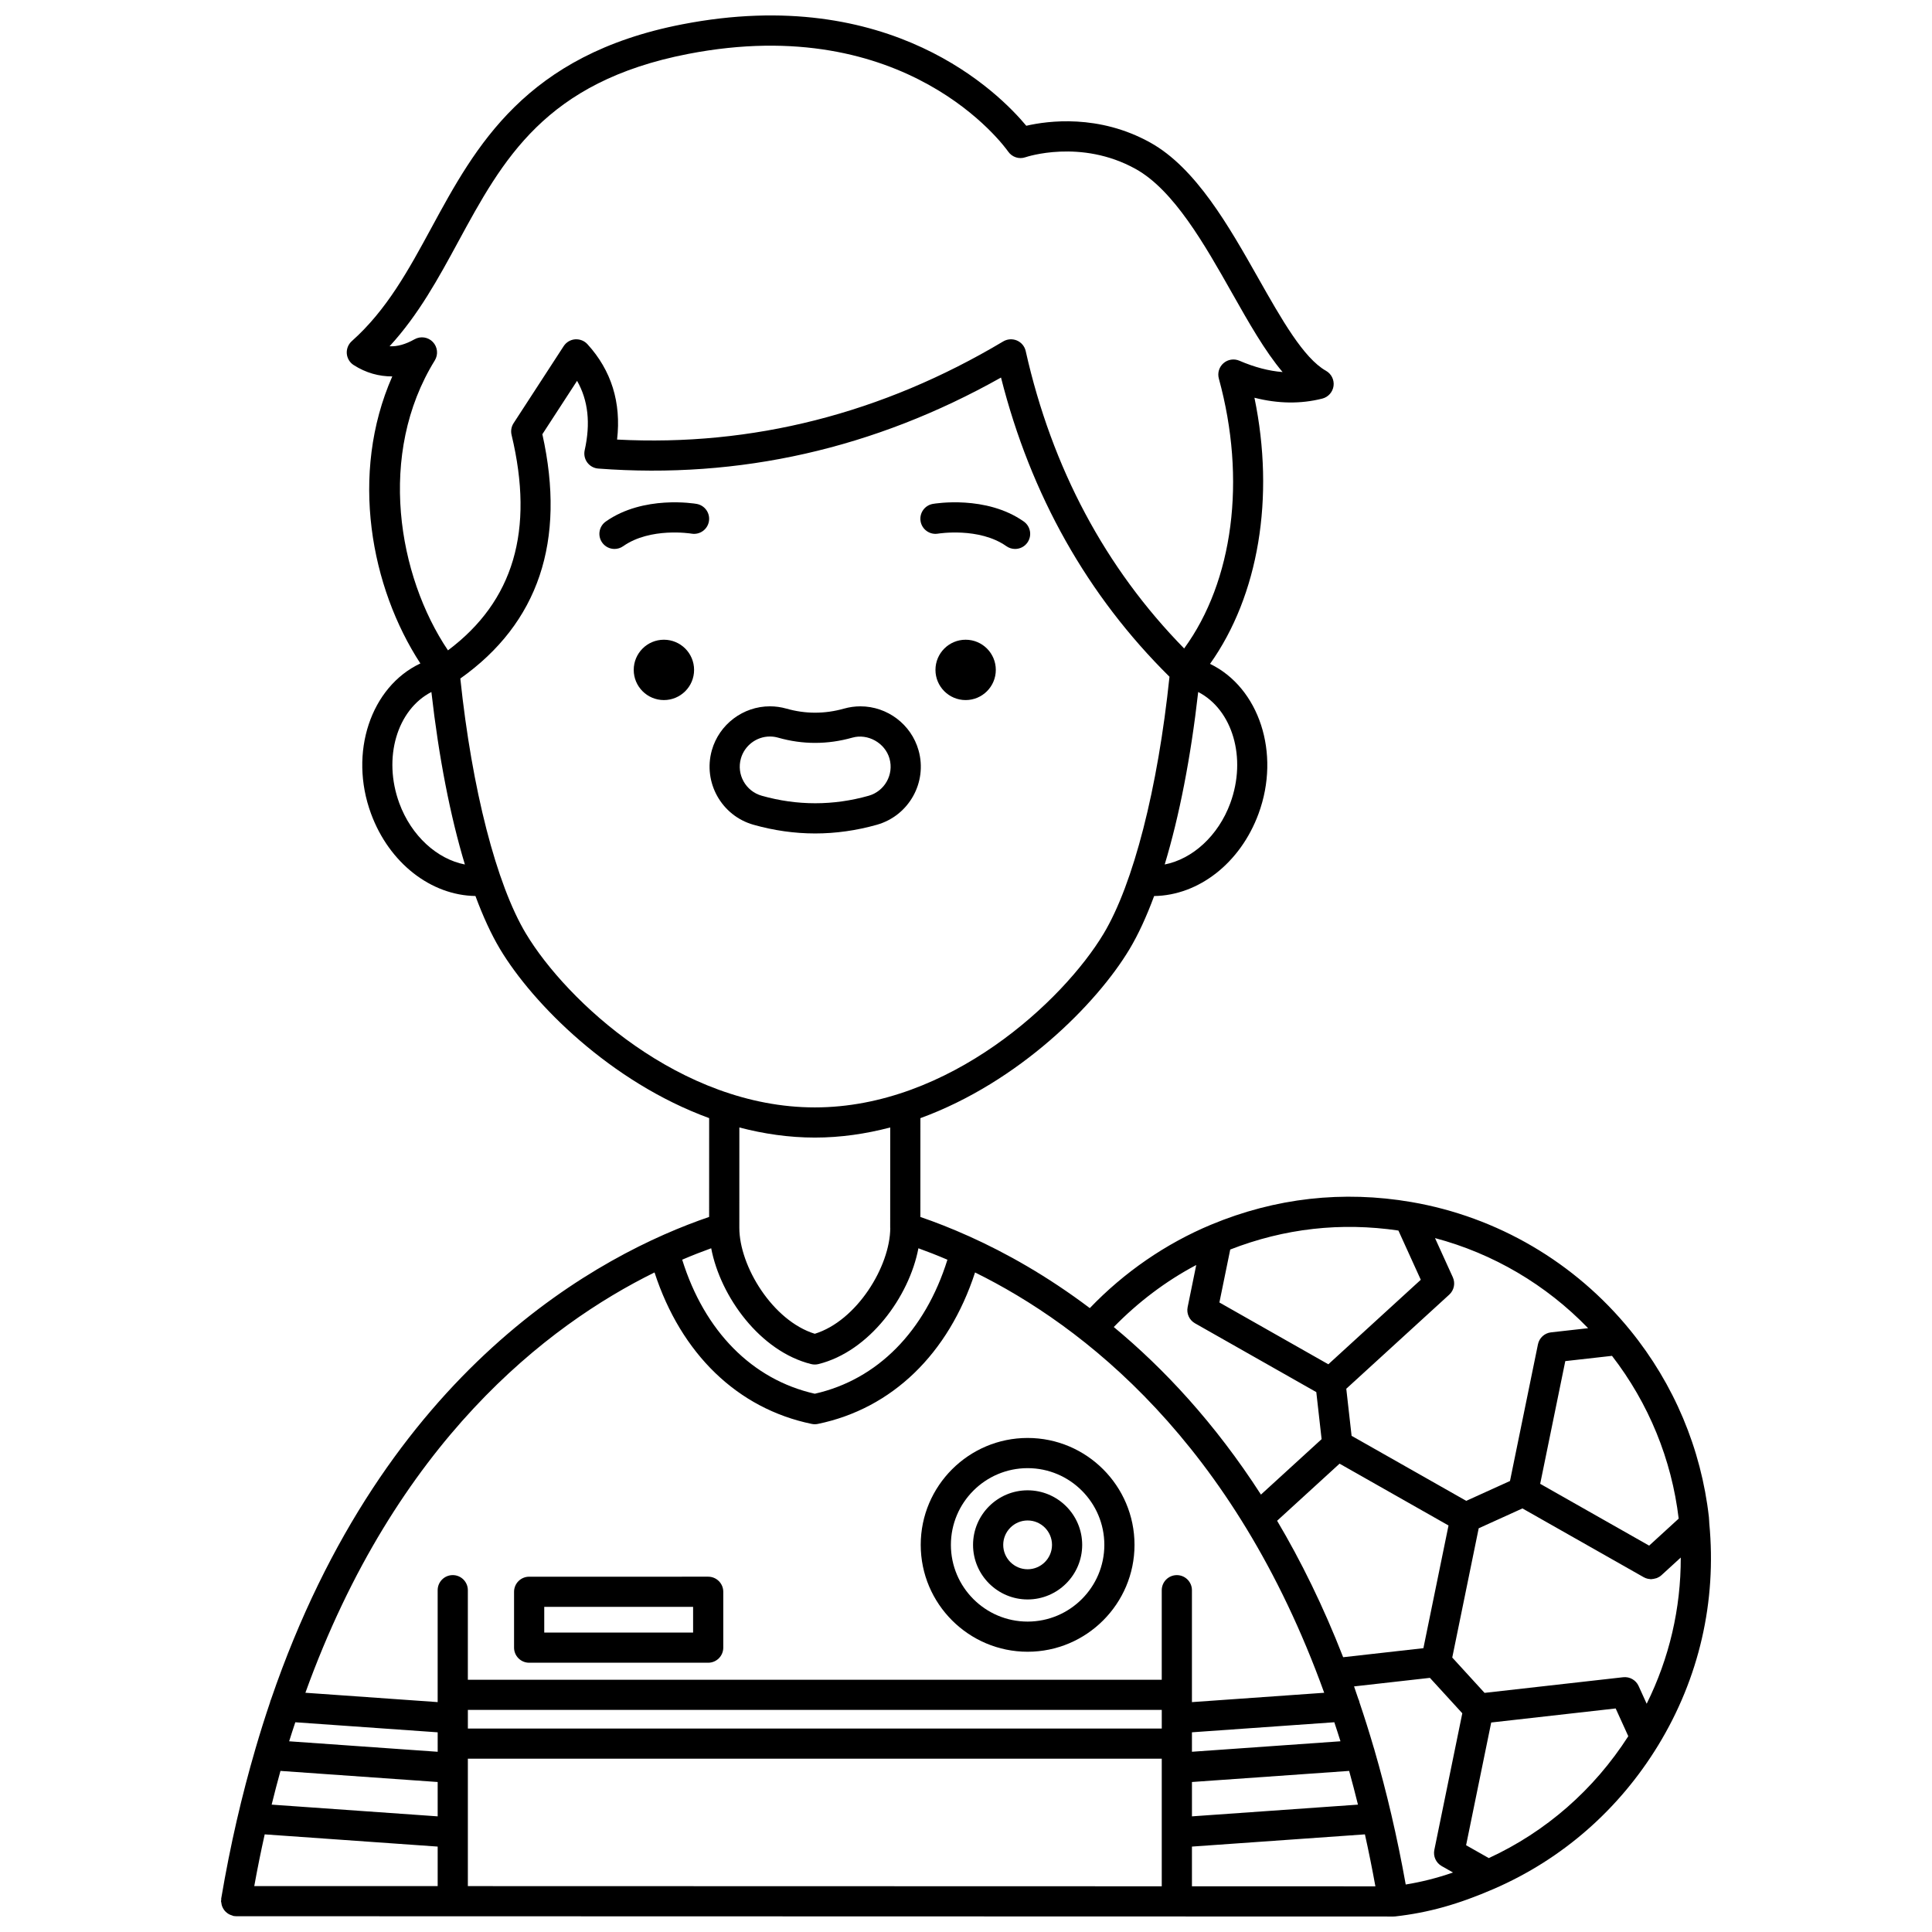 <?xml version="1.0" encoding="UTF-8"?>
<!-- Uploaded to: SVG Repo, www.svgrepo.com, Generator: SVG Repo Mixer Tools -->
<svg width="800px" height="800px" version="1.1" viewBox="144 144 512 512" xmlns="http://www.w3.org/2000/svg">
 <defs>
  <clipPath id="a">
   <path d="m202 148.09h396v503.81h-396z"/>
  </clipPath>
 </defs>
 <path d="m392.58 285.42c0.113-0.016 10.898-1.766 18.129 3.328 0.699 0.492 1.504 0.73 2.301 0.73 1.254 0 2.496-0.586 3.269-1.695 1.27-1.805 0.84-4.297-0.965-5.574-9.977-7.031-23.523-4.766-24.098-4.668-2.172 0.379-3.621 2.441-3.25 4.613 0.375 2.176 2.453 3.641 4.613 3.266z"/>
 <path d="m328.62 277.54c-0.574-0.098-14.102-2.359-24.078 4.668-1.805 1.27-2.238 3.766-0.965 5.574 0.781 1.102 2.016 1.695 3.269 1.695 0.797 0 1.598-0.238 2.301-0.73 7.188-5.066 17.891-3.367 18.105-3.328 2.191 0.371 4.238-1.078 4.617-3.25 0.379-2.18-1.078-4.25-3.25-4.629z"/>
 <path d="m407.9 321.53c0 4.414-3.578 7.996-7.996 7.996-4.414 0-7.996-3.582-7.996-7.996 0-4.418 3.582-7.996 7.996-7.996 4.418 0 7.996 3.578 7.996 7.996"/>
 <path d="m327.94 321.53c0 4.414-3.582 7.996-8 7.996-4.414 0-7.996-3.582-7.996-7.996 0-4.418 3.582-7.996 7.996-7.996 4.418 0 8 3.578 8 7.996"/>
 <path d="m376.39 362.57c8.484-2.406 13.43-11.25 11.035-19.719-1.926-6.867-8.262-11.664-15.402-11.664-1.477 0-2.938 0.203-4.348 0.605-5.106 1.438-10.211 1.438-15.262 0.004-1.43-0.406-2.902-0.613-4.379-0.613-7.121 0-13.445 4.785-15.387 11.641-2.398 8.488 2.547 17.344 11.027 19.742 5.402 1.531 10.902 2.309 16.355 2.309 5.449 0 10.953-0.777 16.359-2.305zm-30.535-7.695c-4.242-1.203-6.715-5.629-5.508-9.871 0.969-3.426 4.129-5.82 7.688-5.82 0.734 0 1.473 0.105 2.191 0.309 6.477 1.844 13.094 1.844 19.633-0.004 4.102-1.172 8.703 1.387 9.867 5.539 1.199 4.231-1.281 8.652-5.516 9.855-9.395 2.656-18.977 2.648-28.355-0.008z"/>
 <path d="m284.23 584.64h47.445c2.207 0 4-1.789 4-4v-14.801c0-2.211-1.793-4-4-4l-47.445 0.004c-2.207 0-4 1.789-4 4v14.801c0.004 2.207 1.793 3.996 4 3.996zm4-14.805h39.449v6.805h-39.449z"/>
 <path d="m416.33 567.87c7.977 0 14.461-6.488 14.461-14.461s-6.488-14.461-14.461-14.461-14.461 6.488-14.461 14.461c0 7.969 6.484 14.461 14.461 14.461zm0-20.93c3.566 0 6.465 2.902 6.465 6.465s-2.902 6.465-6.465 6.465-6.465-2.902-6.465-6.465c0-3.559 2.898-6.465 6.465-6.465z"/>
 <path d="m416.33 581.73c15.621 0 28.328-12.711 28.328-28.328s-12.707-28.328-28.328-28.328-28.328 12.711-28.328 28.328 12.707 28.328 28.328 28.328zm0-48.656c11.211 0 20.332 9.121 20.332 20.332 0 11.211-9.121 20.332-20.332 20.332s-20.332-9.121-20.332-20.332c0-11.211 9.121-20.332 20.332-20.332z"/>
 <g clip-path="url(#a)">
  <path d="m596.98 547.71v-0.008l-0.027-0.516c-0.016-0.367-0.031-0.738-0.074-1.117-2.047-18.141-9.246-35.262-20.824-49.504-14.648-18.023-35.258-30.102-58.031-34.012-9.016-1.551-18.078-1.828-26.949-0.832-8.855 1-17.629 3.289-26.078 6.812h-0.008c-12.059 5.023-23.102 12.652-32.18 22.129-11.387-8.59-22.312-14.664-31.754-18.926-0.055-0.016-0.094-0.055-0.148-0.07h-0.012c-4.758-2.144-9.141-3.844-12.988-5.156l0.008-26.188c26.137-9.543 46.738-30.32 55.406-44.766 2.328-3.883 4.516-8.641 6.535-14.098 11.777-0.168 22.859-8.723 27.68-21.844 5.902-16.043 0.121-33.398-12.863-39.684 12.883-18.129 17.23-44.133 11.766-70.527 6.246 1.594 12.258 1.68 17.98 0.23 1.582-0.402 2.762-1.73 2.984-3.352 0.215-1.617-0.574-3.207-2-4.012-5.957-3.359-11.793-13.68-17.977-24.605-7.734-13.668-16.496-29.164-28.598-35.883-13.648-7.582-27.141-5.769-32.852-4.453-7.156-8.605-35.898-37.617-91.156-26.887-41.602 8.066-54.789 32.375-66.434 53.824-6.098 11.238-11.859 21.855-21.156 30.137-0.93 0.832-1.422 2.055-1.328 3.297 0.102 1.25 0.777 2.379 1.832 3.051 3.246 2.078 6.719 3.016 10.223 3.004-11.418 25.922-5.664 55.988 7.445 76.066-13.137 6.184-19.02 23.648-13.086 39.785 4.82 13.117 15.902 21.68 27.68 21.844 2.023 5.461 4.211 10.219 6.535 14.098 8.668 14.445 29.266 35.223 55.402 44.766l-0.008 26.188c-28.574 9.762-85.953 39.84-116.07 127.77-0.156 0.289-0.227 0.613-0.312 0.938-1.324 3.902-2.586 7.926-3.797 12.059-0.035 0.066-0.035 0.152-0.062 0.219-3.562 12.199-6.644 25.348-9.062 39.66-0.02 0.117 0.02 0.227 0.012 0.344-0.008 0.113-0.062 0.211-0.062 0.324 0 0.156 0.07 0.293 0.09 0.445 0.031 0.277 0.074 0.535 0.16 0.797 0.078 0.238 0.184 0.457 0.305 0.676 0.129 0.227 0.262 0.438 0.43 0.637 0.164 0.195 0.344 0.355 0.543 0.52 0.199 0.16 0.395 0.301 0.629 0.422 0.234 0.125 0.48 0.207 0.738 0.285 0.152 0.043 0.277 0.141 0.438 0.168 0.223 0.035 0.445 0.051 0.664 0.055h0.004l306.72 0.078h0.004c0.148 0 0.297-0.008 0.449-0.023 8.828-1 16.656-3.188 26.176-7.316 18.082-7.848 33.141-21.012 43.535-38.062 10.824-17.758 15.504-38.09 13.523-58.789zm-16.594 47.801-2.141-4.707c-0.715-1.574-2.356-2.512-4.09-2.32l-36.734 4.144-8.559-9.363 7.008-34.254 11.59-5.262 32.16 18.242c0.344 0.195 0.711 0.32 1.086 0.406 0.125 0.027 0.242 0.031 0.367 0.047 0.172 0.023 0.344 0.062 0.516 0.062 0.062 0 0.129-0.031 0.191-0.035 0.312-0.016 0.609-0.078 0.906-0.168 0.141-0.039 0.281-0.055 0.414-0.113 0.422-0.176 0.828-0.406 1.184-0.73l5.133-4.695c0.035 13.5-3.035 26.656-9.031 38.746zm-54.328 43.016 3.008 1.707c-4.297 1.484-8.352 2.5-12.535 3.18-2.281-12.73-5.07-24.574-8.273-35.59-0.062-0.188-0.078-0.395-0.168-0.566-1.203-4.109-2.461-8.113-3.777-11.996-0.082-0.34-0.16-0.68-0.328-0.98-0.383-1.121-0.754-2.266-1.148-3.367l20.102-2.266 8.586 9.387-7.414 36.219c-0.344 1.688 0.441 3.414 1.949 4.273zm-311.91-8.402 45.84 3.238v10.477l-48.605-0.012c0.848-4.695 1.773-9.258 2.766-13.703zm284.85-98.238 28.875 16.379-6.656 32.52-21.266 2.394c-5.262-13.484-11.172-25.488-17.504-36.164zm-39.121 84.363 41.66-2.941c0.812 2.91 1.582 5.906 2.336 8.938l-43.992 3.106v-9.102zm39.363-10.793-39.363 2.777v-5.156l37.73-2.664c0.547 1.676 1.105 3.332 1.633 5.043zm-47.359-3.379h-183.89v-4.934h183.89zm-191.89 6.16-39.363-2.777c0.527-1.715 1.082-3.371 1.633-5.043l37.73 2.664zm-41.664 5.07 41.66 2.941v9.102l-43.996-3.106c0.754-3.031 1.527-6.027 2.336-8.938zm49.66-3.234h183.89v33.812l-183.89-0.047zm191.89 23.289 45.84-3.238c0.996 4.465 1.922 9.055 2.777 13.773l-48.617-0.012zm111.32-130.05c9.715 12.57 15.805 27.43 17.672 43.137l-7.828 7.156-28.875-16.379 6.652-32.52zm-16.16-6.227c-1.719 0.195-3.121 1.477-3.465 3.176l-7.41 36.215-11.59 5.262-30.387-17.234-1.406-12.473 27.289-24.941c1.281-1.172 1.66-3.031 0.945-4.606l-4.719-10.379c15.418 4.09 29.441 12.352 40.574 23.879zm-63.059-27.41c7.438-0.84 15.031-0.691 22.617 0.43l5.93 13.043-24.5 22.398-28.871-16.379 2.871-14.031c7.144-2.793 14.52-4.625 21.953-5.461zm-30.961 9.562-2.281 11.168c-0.348 1.695 0.438 3.422 1.941 4.277l32.156 18.238 1.406 12.469-16.074 14.691c-12.254-19.016-25.789-33.461-39.004-44.41 6.398-6.551 13.773-12.168 21.855-16.434zm-102.05 26.258c0.316 0.078 0.641 0.117 0.965 0.117s0.648-0.039 0.965-0.117c13.504-3.356 24.039-17.832 26.492-30.691 2.391 0.859 4.957 1.863 7.688 3.031-5.91 18.953-18.543 31.777-35.145 35.516-16.602-3.738-29.238-16.57-35.145-35.523 2.727-1.168 5.297-2.168 7.688-3.027 2.449 12.859 12.988 27.336 26.492 30.695zm111.07-148.64c-3.188 8.664-10.039 14.809-17.379 16.238 3.859-12.754 6.918-28.367 8.875-45.711 9.07 4.672 12.926 17.434 8.504 29.473zm-211.33-122.23c-1.258-1.316-3.25-1.605-4.84-0.719-2.359 1.328-4.562 1.965-6.629 1.859 7.688-8.352 13.012-18.152 18.18-27.68 11.848-21.824 23.035-42.438 60.93-49.793 57.926-11.234 83.766 24.367 84.832 25.883 1.023 1.469 2.902 2.086 4.594 1.488 0.148-0.051 14.66-4.945 29.18 3.109 10.133 5.625 18.309 20.078 25.52 32.832 4.453 7.875 8.746 15.461 13.426 20.992-3.648-0.281-7.449-1.281-11.461-3.008-1.406-0.602-3.043-0.352-4.203 0.66-1.16 1.008-1.637 2.59-1.23 4.074 7.359 26.785 3.805 53.703-9.195 71.527-20.844-21.277-35.016-47.73-41.988-78.816-0.281-1.25-1.145-2.289-2.324-2.797-1.172-0.496-2.523-0.414-3.625 0.238-32.086 19.133-66.523 27.887-102.34 26.012 1.133-9.816-1.5-18.305-7.852-25.27-0.832-0.914-2.031-1.375-3.277-1.293-1.234 0.102-2.352 0.77-3.027 1.809l-13.27 20.414c-0.598 0.914-0.793 2.047-0.535 3.109 6.074 25.34 0.547 44.055-16.855 57.094-13.27-19.703-18.824-52.059-3.481-76.852 0.945-1.551 0.73-3.559-0.531-4.875zm-8.887 122.23c-4.426-12.043-0.566-24.805 8.504-29.469 1.961 17.344 5.023 32.961 8.875 45.711-7.352-1.426-14.195-7.574-17.379-16.242zm33.57 34.578c-7.848-13.082-14.305-38.254-17.402-67.617 20.715-14.684 28.051-36.43 21.742-64.742l9.199-14.152c2.949 5.199 3.606 11.262 2.016 18.398-0.25 1.133 0 2.32 0.691 3.25 0.691 0.93 1.75 1.52 2.91 1.602 37.363 2.832 73.227-5.285 106.73-24.121 7.906 31.207 22.938 57.82 44.648 79.289-3.078 29.57-9.566 54.938-17.457 68.094-10.68 17.801-40.902 46.039-76.535 46.039-35.637 0-65.859-28.238-76.539-46.039zm76.535 54.035c6.887 0 13.566-0.996 19.992-2.68l-0.008 26.605h0.02c-0.02 10.191-8.859 24.625-20 28.07-11.145-3.441-19.988-17.887-20-28.074l0.008-26.598c6.422 1.676 13.102 2.676 19.988 2.676zm-42.469 35.734c7.023 21.574 22 36.098 41.664 40.148 0.266 0.055 0.535 0.082 0.809 0.082 0.273 0 0.539-0.027 0.809-0.082 19.66-4.051 34.637-18.57 41.66-40.141 28.484 14.047 68.523 44.883 92.527 111.39l-35.051 2.477v-29.656c0-2.211-1.793-4-4-4s-4 1.789-4 4v23.734l-183.89-0.004v-23.734c0-2.211-1.793-4-4-4s-4 1.789-4 4v29.656l-35.051-2.477c24-66.512 64.047-97.352 92.527-111.39zm221.09 155.21-6.016-3.41 6.656-32.523 32.984-3.723 3.344 7.356c-9.121 14.211-21.836 25.316-36.969 32.301z"/>
 </g>
</svg>